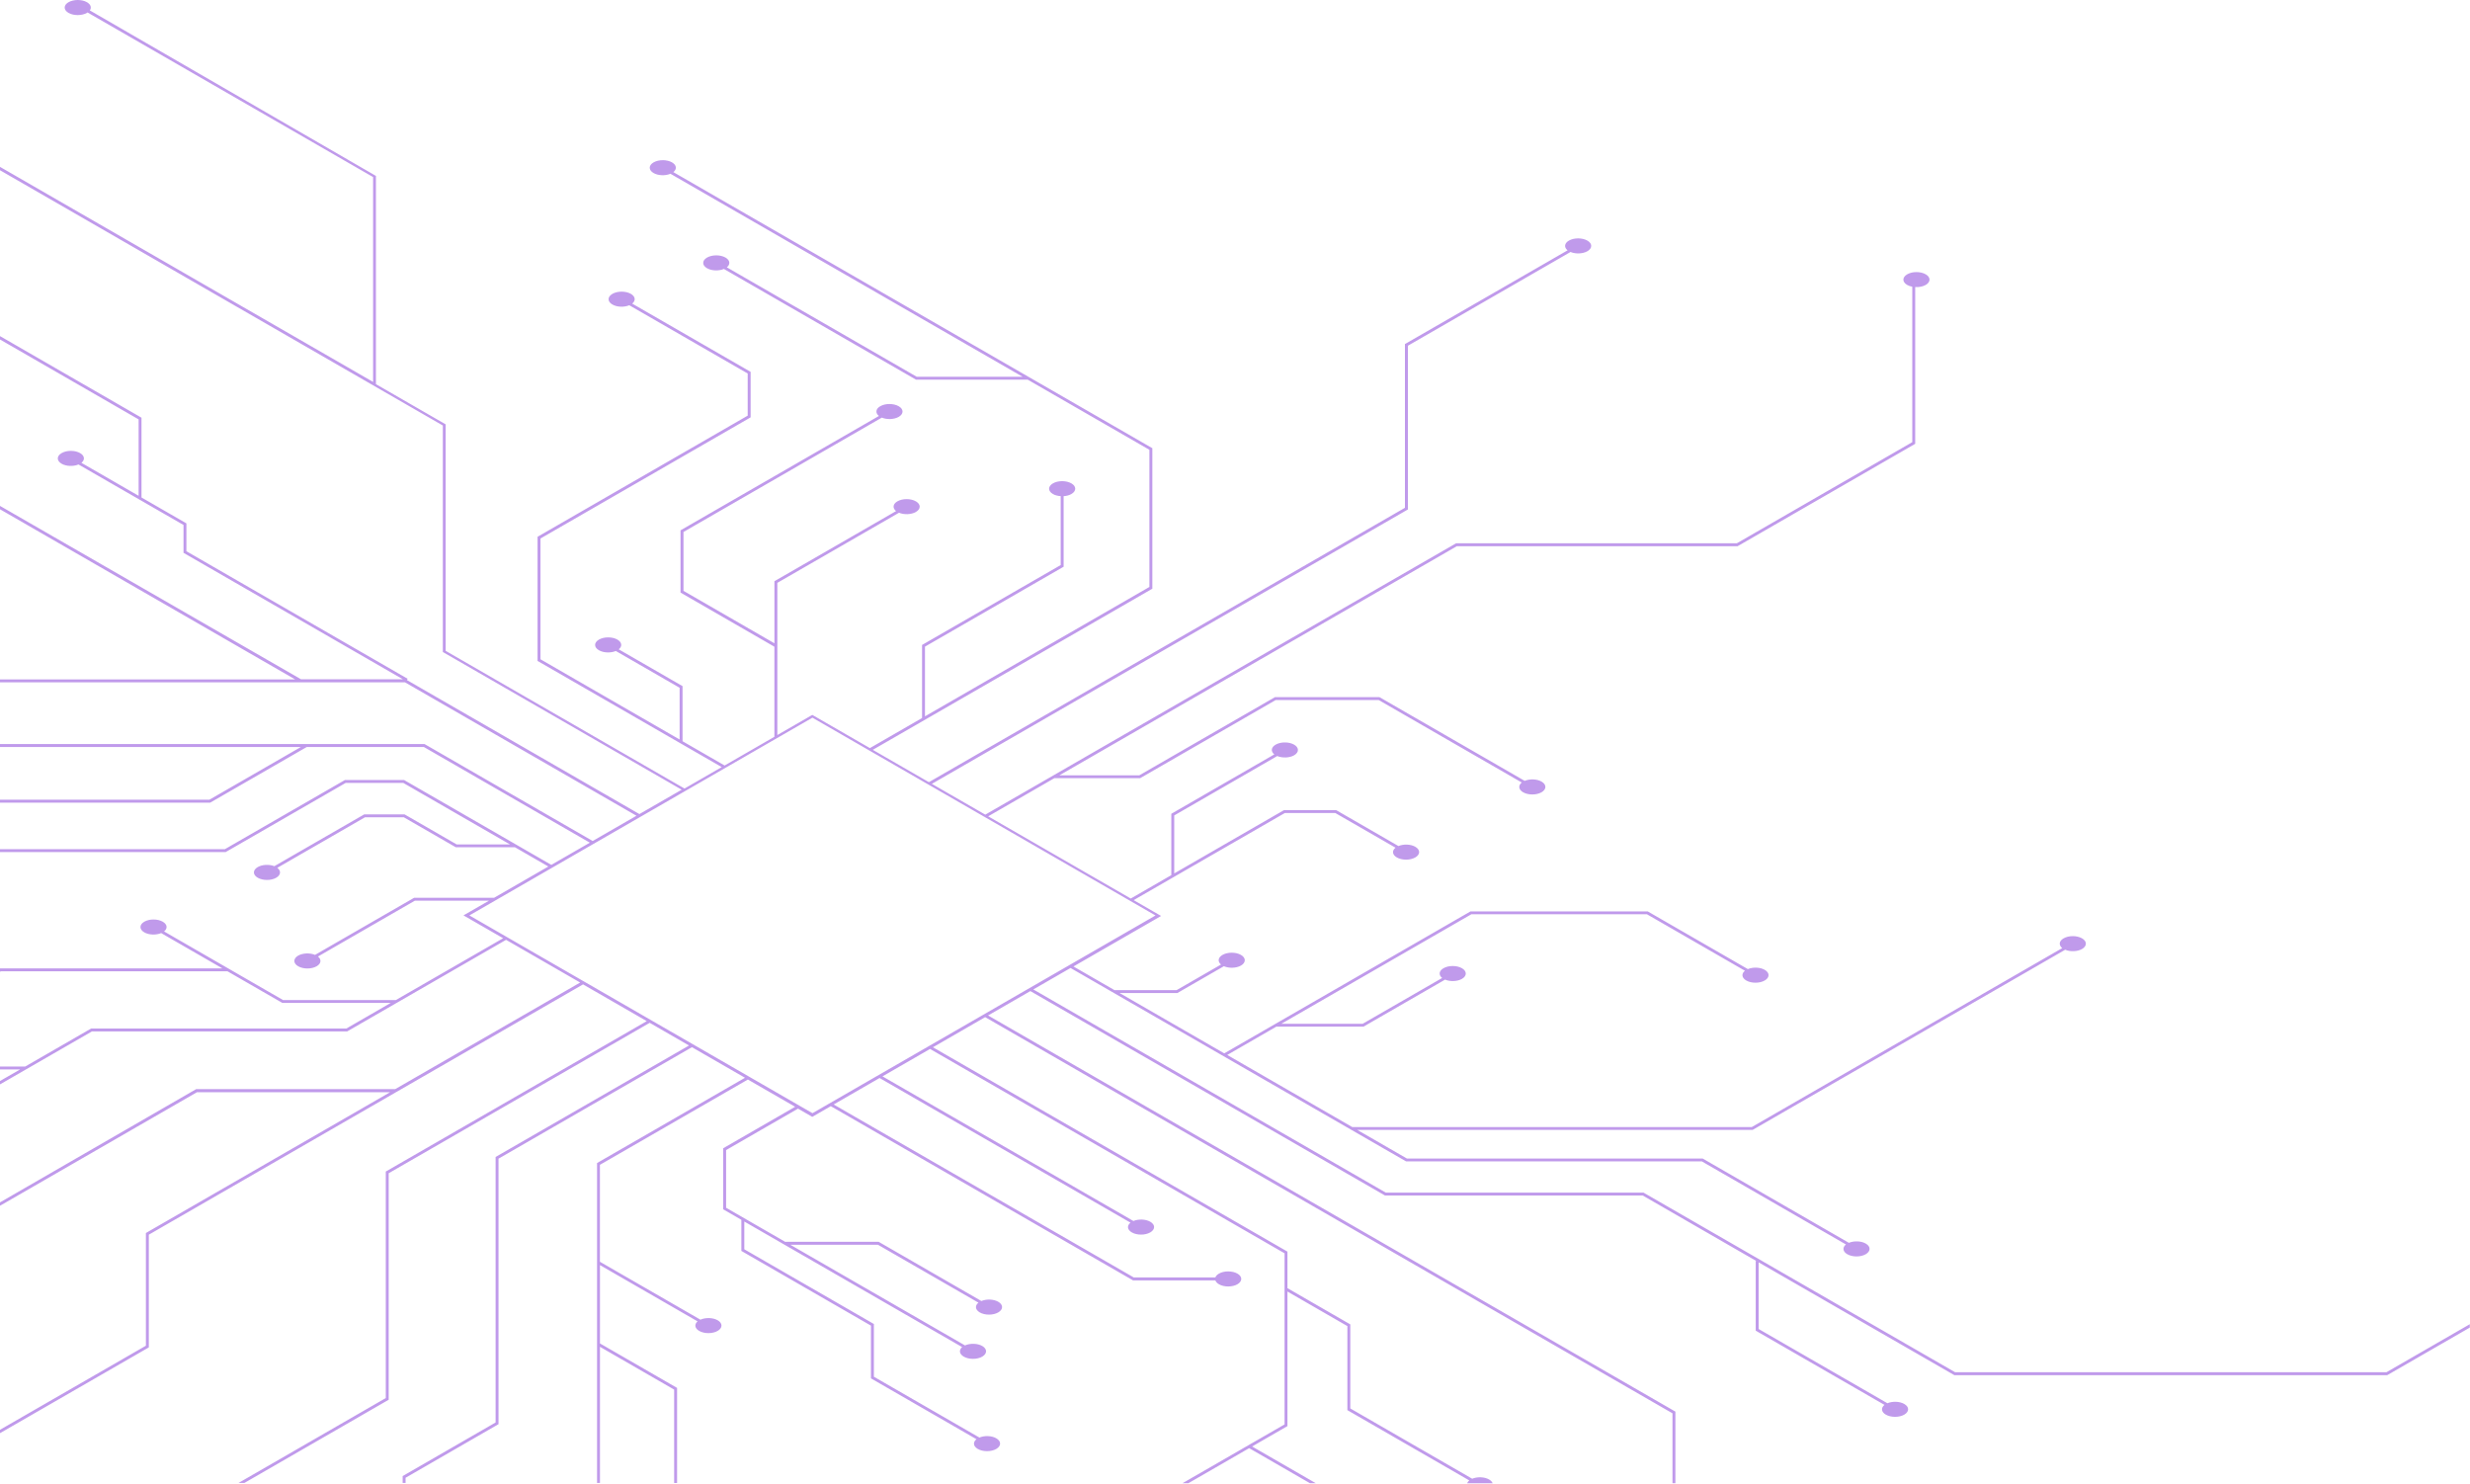 <svg preserveAspectRatio="none" width="100%" height="100%" overflow="visible" style="display: block;" viewBox="0 0 1223 735" fill="none" xmlns="http://www.w3.org/2000/svg">
<path id="Vector" opacity="0.4" d="M33.898 6.37C36.425 7.835 40.522 7.835 43.05 6.37C43.151 6.309 43.233 6.227 43.335 6.166L184.734 87.668V189.113L0 82.621V84.29L219.263 210.684V322.832L337.528 391.005L316.594 403.072L201.469 336.711L201.836 336.08L92.296 272.934V259.137L70.058 246.316V206.817L0 166.422V168.091L68.631 207.651V245.482L40.318 229.161C42.153 227.696 41.949 225.661 39.666 224.338C37.138 222.873 33.041 222.873 30.514 224.338C27.986 225.804 27.986 228.164 30.514 229.609C32.797 230.932 36.343 231.034 38.871 229.975L90.869 259.931V273.728L199.512 336.345H149.063L0 250.488V252.157L146.148 336.406H0V337.851H200.552L315.147 403.907L293.459 416.402L210.397 368.518L210.234 368.416H0V369.861H148.982L103.67 395.97H0V397.415H104.077L151.897 369.861H209.867L292.052 417.236L272.974 428.225L200.246 386.304L200.083 386.202H170.792L111.354 420.451H0V421.896H111.721L171.159 387.647H199.675L252.488 418.091H226.092L200.327 403.235H180.331L135.835 428.876C133.307 427.879 129.862 428.022 127.62 429.324C125.093 430.789 125.093 433.15 127.62 434.595C130.148 436.06 134.245 436.06 136.772 434.595C139.096 433.251 139.259 431.155 137.302 429.69L180.719 404.66H199.94L225.705 419.515H254.995L271.506 429.039L244.641 444.525H205.036L155.994 472.791C153.466 471.733 149.919 471.855 147.636 473.158C145.109 474.623 145.109 476.984 147.636 478.428C150.164 479.894 154.261 479.894 156.789 478.428C159.072 477.106 159.275 475.071 157.441 473.606L205.423 445.95H242.134L229.496 453.235L249.125 464.55L196.006 495.156H140.156L81.248 461.192C83.082 459.727 82.879 457.692 80.596 456.369C78.068 454.904 73.971 454.904 71.444 456.369C68.916 457.834 68.916 460.195 71.444 461.64C73.727 462.962 77.273 463.064 79.801 462.006L110.131 479.487H0V481.155L0.367 480.931H112.659L139.605 496.459L139.769 496.56H193.499L171.485 509.259H45.108L12.495 528.062H0V529.507H9.967L0 535.246V536.914L45.496 510.704H171.872L250.572 465.343L287.262 486.487L195.7 539.255H97.147L0 595.339V597.008L97.534 540.781H193.173L72.239 610.5V666.3L0 707.936V709.604L73.686 667.134V611.334L288.689 487.403L320.243 505.596L191.012 580.077V692.226L118.121 734.248H121.016L192.459 693.06V580.911L321.69 506.43L341.156 517.663L245.395 572.852V704.313L199.369 730.85V734.269H200.817V731.684L246.842 705.148V573.687L342.603 518.498L368.877 533.638L295.619 575.864V734.269H297.067V666.849L333.797 688.033V734.289H335.245V687.199L297.067 665.18V626.393L345.396 654.252C343.704 655.697 343.969 657.692 346.19 658.974C348.718 660.439 352.815 660.439 355.343 658.974C357.87 657.508 357.87 655.148 355.343 653.703C352.999 652.36 349.35 652.278 346.802 653.418L297.046 624.745V576.739L370.304 534.513L393.704 548.005L358.094 568.538V598.778L367.083 603.968V619.373L431.25 656.369V682.478L483.493 712.596C481.658 714.061 481.862 716.096 484.145 717.419C486.672 718.884 490.769 718.884 493.297 717.419C495.825 715.954 495.825 713.593 493.297 712.148C491.014 710.825 487.467 710.724 484.94 711.782L432.697 681.664V655.555L368.531 618.559V604.822L476.399 666.992C474.707 668.436 474.972 670.431 477.194 671.713C479.722 673.178 483.819 673.178 486.346 671.713C488.874 670.248 488.874 667.887 486.346 666.442C484.002 665.099 480.354 665.018 477.806 666.157L391.319 616.32H434.715L484.471 644.993C482.637 646.458 482.84 648.493 485.123 649.816C487.651 651.281 491.748 651.281 494.275 649.816C496.803 648.351 496.803 645.99 494.275 644.546C491.992 643.223 488.446 643.121 485.918 644.179L435.266 614.977L435.103 614.875H388.934V614.957L359.521 598.005V569.434L395.131 548.921L402.184 552.991L411.356 547.7L560.847 633.862L561.01 633.963H601.777C602.022 634.655 602.613 635.327 603.55 635.876C606.078 637.342 610.175 637.342 612.703 635.876C615.23 634.411 615.23 632.051 612.703 630.606C610.175 629.161 606.078 629.141 603.55 630.606C602.613 631.155 602.022 631.827 601.777 632.519H561.398L412.783 546.866L435.51 533.76L559.747 605.372C557.912 606.837 558.116 608.872 560.399 610.195C562.926 611.66 567.024 611.66 569.551 610.195C572.079 608.73 572.079 606.369 569.551 604.924C567.268 603.601 563.721 603.5 561.194 604.558L436.957 532.946L460.5 519.373L636.042 620.553V705.27L585.511 734.391H588.406L618.512 717.032L648.618 734.391H651.512L619.959 716.198L637.468 706.104V639.478L667.146 656.593V698.208L727.502 733.007C726.951 733.434 726.625 733.923 726.442 734.411H739.059C738.814 733.719 738.223 733.068 737.306 732.539C735.023 731.216 731.476 731.114 728.949 732.173L668.594 697.374V655.758L637.468 637.81V619.719L461.927 518.538L487.794 503.622L828.114 699.775V734.391H829.561V698.941L489.241 502.787L510.174 490.72L685.573 591.819L685.736 591.92H813.356L869.655 624.379H869.329V658.852L933.088 695.604C931.253 697.069 931.457 699.104 933.74 700.427C936.268 701.892 940.365 701.892 942.892 700.427C945.42 698.961 945.42 696.601 942.892 695.156C940.609 693.833 937.063 693.731 934.535 694.79L870.776 658.038V625.03L967.515 680.789L967.678 680.891H1182.01L1222.9 657.325V655.657L1181.62 679.446H968.066L813.927 590.598L813.764 590.496H686.144L511.642 489.906L530.069 479.283L696.05 574.949L696.213 575.05H842.667L914.009 616.178C912.174 617.643 912.378 619.678 914.661 621.001C917.189 622.466 921.286 622.466 923.813 621.001C926.341 619.535 926.341 617.175 923.813 615.73C921.53 614.407 917.984 614.305 915.456 615.364L843.238 573.727L843.075 573.626H696.621L672.059 559.462H867.78L1022.55 470.248C1025.08 471.306 1028.62 471.184 1030.91 469.881C1033.43 468.416 1033.43 466.056 1030.91 464.611C1028.38 463.146 1024.28 463.146 1021.76 464.611C1019.47 465.934 1019.27 467.969 1021.1 469.434L867.392 558.038H669.552L607.647 522.344L631.965 508.323H675.116L715.516 485.042C718.044 486.1 721.59 485.978 723.873 484.676C726.401 483.211 726.401 480.85 723.873 479.405C721.346 477.94 717.249 477.94 714.721 479.405C712.438 480.728 712.234 482.763 714.069 484.228L674.729 506.898H634.472L728.521 452.686H815.476L863.988 480.647C862.154 482.112 862.358 484.147 864.641 485.47C867.168 486.935 871.265 486.935 873.793 485.47C876.32 484.004 876.32 481.644 873.793 480.199C871.51 478.876 867.963 478.774 865.435 479.833L816.026 451.363L815.863 451.261H728.113L606.18 521.55L554.345 491.676H582.963L605.996 478.408C608.524 479.507 612.132 479.405 614.456 478.082C616.983 476.617 616.983 474.257 614.456 472.812C611.928 471.347 607.831 471.347 605.303 472.812C603.061 474.114 602.817 476.109 604.57 477.574L582.576 490.252H551.838L531.516 478.53L574.912 453.52L561.316 445.685L636.184 402.543H661.154L690.975 419.719C689.14 421.184 689.344 423.219 691.627 424.542C694.154 426.007 698.251 426.007 700.779 424.542C703.306 423.076 703.306 420.716 700.779 419.271C698.496 417.948 694.949 417.847 692.422 418.905L661.725 401.2L661.561 401.098H635.797L581.414 432.458V403.744L632.413 374.338C634.941 375.396 638.487 375.274 640.77 373.972C643.298 372.507 643.298 370.146 640.77 368.701C638.243 367.236 634.146 367.236 631.618 368.701C629.335 370.024 629.132 372.059 630.966 373.524L579.967 402.93V433.313L559.889 444.892L489.281 404.192L522.037 385.307H564.516L631.679 346.601H682.638L753.49 387.444C751.656 388.909 751.86 390.944 754.143 392.267C756.67 393.732 760.767 393.732 763.295 392.267C765.822 390.801 765.822 388.441 763.295 386.996C761.012 385.673 757.465 385.571 754.937 386.63L683.188 345.278L683.025 345.177H631.292L564.129 383.882H524.545L721.325 270.451H860.34L947.927 219.963L948.294 219.76V142.145C950.149 142.246 952.065 141.901 953.491 141.087C956.019 139.621 956.019 137.261 953.491 135.816C950.964 134.351 946.867 134.351 944.339 135.816C941.812 137.281 941.812 139.642 944.339 141.087C945.073 141.514 945.929 141.799 946.847 141.962V218.925L859.973 269.007H720.958L487.855 403.357L461.397 388.115L696.743 252.462L697.11 252.259V171.184L777.624 124.766C780.152 125.824 783.698 125.702 785.981 124.4C788.509 122.934 788.509 120.574 785.981 119.129C783.454 117.664 779.357 117.664 776.829 119.129C774.546 120.452 774.342 122.487 776.177 123.952L696.009 170.146L695.642 170.35V251.424L459.929 387.281L432.147 371.265L570.203 291.697L570.57 291.493V221.917L333.41 85.226C335.245 83.761 335.041 81.726 332.758 80.403C330.23 78.938 326.133 78.938 323.606 80.403C321.078 81.868 321.078 84.229 323.606 85.674C325.889 86.996 329.435 87.098 331.963 86.04L506.342 186.548H453.916L359.888 132.356C361.723 130.891 361.519 128.856 359.236 127.533C356.708 126.068 352.611 126.068 350.084 127.533C347.556 128.999 347.556 131.359 350.084 132.804C352.367 134.127 355.913 134.229 358.441 133.17L453.366 187.871L453.529 187.973H508.849L569.123 222.71V290.618L457.993 354.68V320.167L526.277 280.81L526.644 280.606V245.665C528.051 245.584 529.416 245.238 530.497 244.607C533.024 243.142 533.024 240.781 530.497 239.336C527.969 237.871 523.872 237.871 521.344 239.336C518.817 240.802 518.817 243.162 521.344 244.607C522.425 245.238 523.79 245.563 525.197 245.665V279.772L456.913 319.129L456.546 319.332V355.514L430.72 370.411L402.204 353.968L384.898 363.939V288.583L445.131 253.866C447.659 254.924 451.205 254.802 453.488 253.5C456.016 252.035 456.016 249.674 453.488 248.229C450.961 246.764 446.864 246.764 444.336 248.229C442.053 249.552 441.849 251.587 443.684 253.052L383.818 287.566L383.451 287.769V318.518L338.424 292.552V263.39L436.631 206.776C439.159 207.835 442.706 207.712 444.989 206.41C447.516 204.945 447.516 202.584 444.989 201.139C442.461 199.674 438.364 199.674 435.836 201.139C433.553 202.462 433.35 204.497 435.184 205.962L337.324 262.373L336.957 262.576V293.406L383.431 320.207V364.814L358.787 379.019L337.956 367.012V339.723L306.361 321.51C308.196 320.044 307.992 318.009 305.709 316.687C303.182 315.221 299.085 315.221 296.557 316.687C294.03 318.152 294.03 320.512 296.557 321.957C298.84 323.28 302.387 323.382 304.914 322.324L336.508 340.537V366.158L267.613 326.434V266.626L371.303 206.858L371.67 206.654V184.127L313.027 150.325C314.861 148.86 314.657 146.825 312.375 145.502C309.847 144.037 305.75 144.037 303.222 145.502C300.695 146.968 300.695 149.328 303.222 150.773C305.505 152.096 309.052 152.198 311.58 151.139L370.222 184.941V205.8L266.532 265.567L266.166 265.771V327.248L357.361 379.812L338.934 390.435L220.67 322.263V210.114L186.141 190.211V87.098L44.476 5.149C45.434 3.805 44.966 2.198 43.07 1.099C40.542 -0.366 36.445 -0.366 33.918 1.099C31.39 2.564 31.39 4.925 33.918 6.37H33.898ZM402.265 355.352L572.14 453.276L402.285 551.18L232.411 453.256L402.265 355.352Z" fill="#6203CE"/>
</svg>
